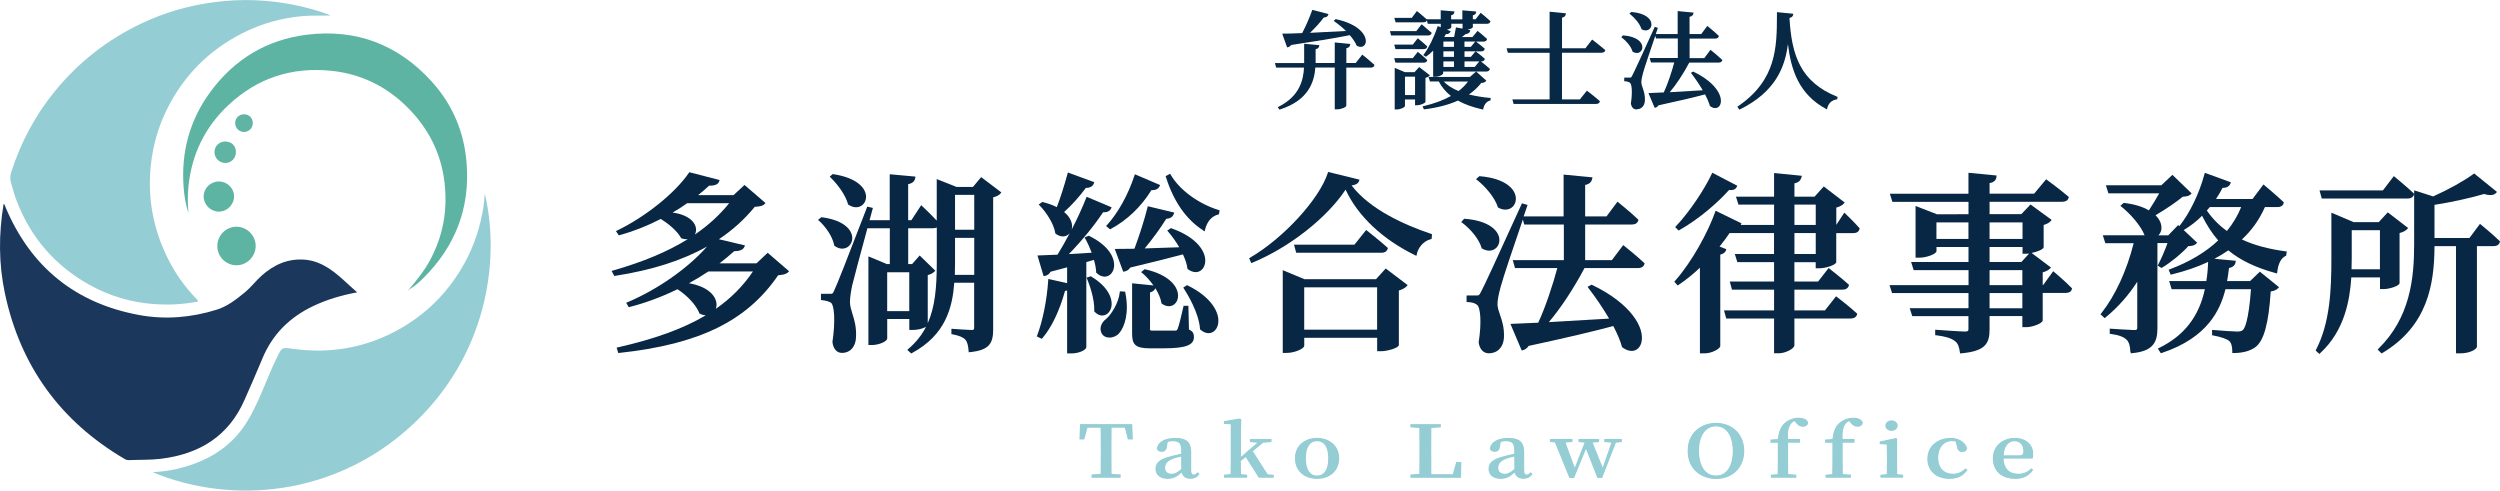 <?xml version="1.0" encoding="UTF-8"?>
<svg id="_レイヤー_2" data-name="レイヤー 2" xmlns="http://www.w3.org/2000/svg" viewBox="0 0 523.23 102.68">
  <defs>
    <style>
      .cls-1 {
        fill: #95cdd5;
      }

      .cls-1, .cls-2, .cls-3, .cls-4, .cls-5, .cls-6, .cls-7 {
        stroke-width: 0px;
      }

      .cls-2 {
        fill: #5fb4a3;
      }

      .cls-3 {
        fill: #5db4a3;
      }

      .cls-4 {
        fill: #5db4a2;
      }

      .cls-5 {
        fill: #1c375c;
      }

      .cls-6 {
        fill: #082745;
      }

      .cls-7 {
        fill: #082946;
      }
    </style>
  </defs>
  <g id="_レイヤー_1-2" data-name="レイヤー 1">
    <g>
      <g>
        <path class="cls-6" d="M129.07,72.75l.28-.06c7.66-1.74,13.64-3.89,18.36-6.7-.39-.02-.8-.12-1.21-.32l-.1-.05-.04-.1c-.65-1.65-2.44-3.6-4.57-4.99-3.27,1.6-6.63,2.85-9.99,3.71l-.2.05-.54-.92.28-.12c6.37-2.7,12.73-7.18,16.64-11.66-5.18,2.92-11.48,4.93-19.22,6.14l-.19.03-.57-1.06.32-.09c6.26-1.79,11.41-3.94,15.63-6.56-.09.01-.19.02-.29.02h0c-.32,0-.65-.06-1-.18l-.1-.04-.05-.09c-.8-1.48-2.74-3.03-4.21-3.94-2.83,1.46-5.72,2.6-8.6,3.39l-.19.05-.6-.9.28-.13c5.92-2.87,12.08-7.81,14.97-12.03l.11-.16,6.34,1.64-.09.27c-.2.61-.85.91-1.99.91h-.12c-.7.66-1.47,1.32-2.31,1.98h7.42l2.3-2.13,4.39,3.78-.18.2c-.38.43-1.04.52-2.07.6-2.13,2.61-4.59,4.83-7.5,6.78l5.46,1.29-.12.29c-.26.61-.94.91-2.14.92-1.04.93-2.05,1.76-3.06,2.54h7.73l2.34-2.21,4.48,3.87-.21.21c-.41.41-1.07.54-2.08.63-6.55,9.58-16.5,14.44-33.24,16.25l-.22.02-.35-1.13ZM144.21,59.28c4.12.72,5.86,2.82,5.75,4.66-.02.25-.07.49-.15.7,3.18-2.21,5.72-4.79,7.78-7.83h-9.33c-1.26.85-2.62,1.67-4.05,2.46ZM140.79,44.49c3.45.48,4.95,2.16,4.89,3.7-.01.33-.1.64-.25.9,2.83-1.93,5.2-4.11,7.18-6.56h-8.79c-.91.65-1.92,1.31-3.03,1.95Z"/>
        <path class="cls-6" d="M149.81,55.39h8.64l2.24-2.12,4.08,3.52c-.36.36-1,.48-2.04.56-6.52,9.6-16.48,14.44-33.12,16.24l-.2-.64c13.56-3.08,22.88-7.52,28.67-16.4h-9.92c-1.48,1-3.08,1.96-4.8,2.88,8.72,1.08,7,7.76,3.24,6-.76-1.92-2.8-3.92-4.8-5.2-3.08,1.52-6.48,2.84-10.08,3.76l-.28-.48c7.56-3.2,14.28-8.48,17.72-12.92-5.32,3.28-12,5.56-20.44,6.88l-.32-.6c11.08-3.16,19.36-7.68,24.76-14.6h-9.44c-1.16.84-2.44,1.64-3.8,2.4,7.4.56,6.2,6.16,2.84,4.96-.8-1.48-2.72-3.08-4.44-4.12-2.68,1.4-5.6,2.6-8.68,3.44l-.32-.48c6.36-3.08,12.36-8.16,15.08-12.12l5.88,1.52c-.16.48-.72.76-1.96.72-.88.84-1.88,1.68-3,2.52h8.32l2.2-2.04,4,3.44c-.32.36-.96.44-2,.52-2.24,2.76-4.88,5.12-8.04,7.16l5.76,1.36c-.2.48-.76.76-2,.76-1.12,1-2.36,2.04-3.76,3.08Z"/>
        <path class="cls-6" d="M189.89,73.22l.23-.2c1.62-1.39,2.82-2.92,3.7-4.63-.58.36-1.73.66-2.6.66h-.91v-2.28h-4.62v4.05c0,.64-1.73,1.39-3.19,1.39h-.75v-18.55l3.88,1.61h.6v-7.5h-4.69c-1.34,4.88-2.82,10.5-3.18,11.95-.21.98-.47,2.4-.47,3.58.02.77.25,1.5.51,2.36.4,1.29.86,2.74.76,4.86-.04,2.02-1.2,3.34-2.95,3.34-1.08,0-1.82-.85-1.99-2.28.66-4.35.38-7.73-.29-8.21-.48-.31-1.01-.43-1.88-.55l-.23-.03v-1.3h1.99c.42,0,.49,0,.79-.72q.72-1.4,6.83-17.31l.08-.22,1.18.28-.7,2.57h4.22v-9.62l5.38.49-.04.28c-.1.7-.57,1.12-1.48,1.31v7.54h.67l2.06-3.15.23.22s1.77,1.67,3.02,3.02v-8.7l4.16,1.65h3.42l1.72-2.06,4.22,3.2-.16.21c-.28.37-.86.67-1.55.82v27.65c0,2.83-.75,4.35-4.84,4.75l-.28.03-.02-.28c-.08-1.19-.3-1.94-.69-2.36-.47-.51-1.33-.87-2.69-1.12l-.22-.04v-1.12l.29.02s3.2.24,3.94.24c.43,0,.53-.1.53-.53v-9.37h-4.16c-.38,5.16-1.78,10.9-8.84,14.72l-.17.09-.85-.77ZM194.16,67.66c1.52-3.39,1.9-7.48,1.9-12.6v-7.45c-.19.1-.44.16-.77.16h-5.21v7.5h.81l1.59-1.8,3.28,3.19-.19.19c-.26.26-.77.58-1.4.72v10.09ZM190.3,65.12v-8.14h-4.62v8.14h4.62ZM203.9,57.52v-7.74h-4.02v5.25l-.04,2.49h4.06ZM203.9,48.08v-7.3h-4.02v7.3h4.02ZM176.28,52.04c-.52,0-1.07-.19-1.58-.55l-.09-.06-.02-.11c-.36-1.9-1.89-3.97-3.15-5.09l-.24-.21.7-.55h.11c4.87.65,6.47,2.84,6.36,4.53-.08,1.16-.98,2.04-2.09,2.04ZM179.18,43.38c-.52,0-1.07-.18-1.59-.53l-.09-.06-.03-.1c-.5-1.87-2.17-4.12-3.61-5.51l-.21-.2.63-.55.12.02c5.27.81,6.99,3.17,6.85,4.94-.09,1.16-.97,1.99-2.09,1.99Z"/>
        <path class="cls-6" d="M174.85,51.27c-.36-1.88-1.84-4-3.24-5.24l.36-.28c9.16,1.2,6.24,7.88,2.88,5.52ZM182.01,54.07l3.56,1.48h.92v-8.04h-4.84l-.16-.6c-1.36,4.92-3,11.12-3.4,12.76-.28,1.28-.48,2.6-.48,3.64.04,2,1.44,3.72,1.28,7.2-.04,1.88-1.08,3.08-2.68,3.08-.84,0-1.56-.64-1.72-2.04.64-4.16.44-7.8-.4-8.4-.56-.36-1.16-.48-2-.6v-.8h1.72c.52,0,.68-.04,1.04-.88q.72-1.4,6.84-17.32l.68.16-.72,2.64h4.84v-9.6l4.8.44c-.08.56-.44.96-1.48,1.12v8.04h1.08l1.96-3s2.24,2.12,3.48,3.52c-.12.44-.48.64-1.04.64h-5.48v8.04h1.2l1.48-1.68,2.88,2.8c-.28.28-.84.6-1.48.68v10.68c-.04.16-1.4.76-2.68.76h-.64v-2.28h-5.16v4.32c0,.36-1.44,1.12-2.92,1.12h-.48v-17.88ZM177.73,42.63c-.52-1.96-2.24-4.24-3.68-5.64l.32-.28c9.68,1.48,6.88,8.24,3.36,5.92ZM190.57,65.39v-8.68h-5.16v8.68h5.16ZM196.33,37.87l3.84,1.52h3.6l1.64-1.96,3.8,2.88c-.24.32-.84.64-1.6.76v27.88c0,2.56-.52,4.08-4.6,4.48-.08-1.12-.28-2-.76-2.52-.48-.52-1.32-.92-2.84-1.2v-.6s3.2.24,3.96.24c.6,0,.8-.24.8-.8v-9.64h-4.68c-.4,5.88-2.08,11.16-8.72,14.76l-.48-.44c5.32-4.56,6.04-10.68,6.04-18.16v-17.2ZM199.61,49.51v5.52l-.04,2.76h4.6v-8.28h-4.56ZM199.61,40.51v7.84h4.56v-7.84h-4.56Z"/>
        <path class="cls-6" d="M223.34,73.94v-13.14c-.14.05-.29.08-.44.09-1.14,4.13-2.81,7.63-4.72,9.87l-.14.16-1.05-.52.09-.23c1.16-3.05,2.02-7.34,2.3-11.48l.02-.31,3.94.88v-3.31l-3.46.92c-.26.48-.68.78-1.22.88l-.24.04-1.29-4.32,4.2-.17c.85-1.37,1.72-2.91,2.56-4.5-.35.43-.86.68-1.43.68-.49,0-1.01-.19-1.49-.54l-.09-.07-.02-.11c-.32-1.97-1.9-4.35-3.25-5.73l-.22-.23.76-.53.12.03c1.08.27,2.03.61,2.91,1.05.73-1.88,1.56-4.46,2.24-6.97l.08-.28,5.52,2.03-.08.25c-.2.6-.81.95-1.67.95h-.01c-1.37,1.86-3.01,3.67-4.55,5.04,1.57,1.29,1.85,2.72,1.58,3.69,1.16-2.26,2.23-4.58,3.03-6.62l.1-.26,5.23,2.21-.11.25c-.23.5-.75.79-1.43.79-.08,0-.16,0-.24-.01-1.8,2.73-4.49,6.02-7.17,8.76l4.78-.29c-.4-1.08-.87-2.11-1.34-2.94l-.15-.26.87-.36.11.05c4.45,2.19,5.55,5.04,5.13,6.8-.24,1.04-1,1.72-1.92,1.72h0c-.57,0-1.16-.27-1.68-.77l-.08-.07v-.11c-.04-.78-.19-1.62-.47-2.56l-1.59.47v17.8c0,.52-1.41,1.31-3.15,1.31h-.87ZM240.61,72.9c-3.16,0-3.67-.93-3.67-3.15v-10.46l4.47.45c-.71-1.02-1.56-1.94-2.33-2.58l-.26-.21.76-.61.13.03c5.04,1.14,7.06,3.75,6.83,5.83-.12,1.11-.91,1.89-1.9,1.89-.48,0-.98-.18-1.46-.52l-.09-.07-.02-.11c-.16-.98-.63-2.05-1.26-3.06-.17.42-.56.73-1.12.88v7.66c0,.29,0,.33.77.33h4.56c.23-.03.28-.05.44-.34.27-.59.79-2.79,1.21-4.65l.05-.21h1l.12,4.97c.87.4,1.04.91,1.04,1.58,0,1.69-1.76,2.35-6.27,2.35h-3ZM232.21,70.66c-.73,0-1.33-.32-1.63-.87-.55-1.01-.16-2.24.96-3.07,1.02-.88,2.57-3.28,2.81-5.49l.03-.26,1.1.07.04.2c.86,4.22-.16,7.22-1.3,8.51-.46.55-1.23.9-2,.9ZM252.93,69.73c-.57,0-1.15-.26-1.7-.74l-.08-.07v-.11c-.24-3.35-2.64-7.27-3.36-8.39l-.15-.23.8-.51.14.07c5.1,2.49,6.85,5.9,6.33,8.18-.25,1.09-1.02,1.8-1.97,1.8ZM230.7,66.04c-.56,0-1.12-.27-1.6-.78l-.08-.08v-.11c.1-2.61-1.12-5.78-1.5-6.69l-.11-.27.87-.29.11.06c3.78,2.27,4.61,4.95,4.16,6.55-.27.97-1,1.6-1.85,1.6ZM250.22,56.95c-.53,0-1.09-.22-1.62-.62l-.09-.07v-.11c-.11-.85-.4-1.78-.93-2.91-2.75.74-6.36,1.64-11.03,2.76-.26.44-.7.73-1.25.83l-.22.04-1.77-4.77,4.12-.04c1.07-2.85,2.13-6.22,2.73-8.64l.06-.26,5.54,1.33-.09.28c-.12.37-.49.97-1.58,1.02-1.18,1.91-2.87,4.24-4.51,6.2l7.23-.24c-.71-1.21-1.52-2.35-2.31-3.25l-.2-.23.76-.53.13.05c5.38,1.89,7.41,5.03,7.02,7.3-.19,1.12-.98,1.87-1.97,1.87ZM251.82,48.22c-3.56-2.28-6.18-6.03-7.79-11.14l-.07-.21.94-.51.13.23c1.83,3.15,5.76,6.04,10,7.36l.23.07-.15.84-.17.04c-1.35.35-2.32,1.47-2.73,3.16l-.09.37-.32-.2ZM231.5,47.3l.19-.21c2.3-2.51,4.44-6.37,5.74-10.34l.09-.28,5.28,2.26-.11.25c-.24.52-.78.82-1.49.82-.07,0-.14,0-.22,0-2.15,3.48-5.08,6.28-8.49,8.11l-.16.09-.84-.7Z"/>
        <path class="cls-6" d="M223.61,59.59v-4l-3.92,1.04c-.24.52-.64.76-1.08.84l-1.12-3.76,4-.16c2.32-3.72,4.68-8.48,6.08-12.04l4.72,2c-.2.44-.72.72-1.56.6-1.8,2.76-4.72,6.36-7.72,9.36l5.84-.36c-.44-1.24-.96-2.4-1.48-3.32l.48-.2c8.12,4,4.72,10.08,1.84,7.32-.04-.92-.24-1.88-.56-2.88l-2.04.6v18c0,.24-1.12,1.04-2.88,1.04h-.6v-13.32c-.2.16-.52.28-.92.28-1.04,3.84-2.64,7.52-4.72,9.96l-.64-.32c1.16-3.04,2.04-7.4,2.32-11.56l3.96.88ZM221.33,43.71c.8-2,1.68-4.76,2.36-7.28l5,1.84c-.16.48-.68.8-1.56.76-1.4,1.92-3.16,3.88-4.84,5.32,3.52,2.64,1.28,6.16-1.16,4.36-.32-2-1.88-4.4-3.32-5.88l.4-.28c1.28.32,2.28.72,3.12,1.16ZM229.29,65.07c.08-2.2-.76-4.96-1.52-6.8l.48-.16c7,4.2,3.56,9.6,1.04,6.96ZM235.25,61.31c.8,3.92-.04,6.92-1.24,8.28-.8.96-2.6,1.16-3.2.08-.52-.96-.04-2.04.88-2.72,1.16-1,2.68-3.48,2.92-5.68l.64.04ZM242.45,38.87c-.2.44-.72.76-1.6.64-2.24,3.68-5.28,6.44-8.48,8.16l-.48-.4c2.2-2.4,4.44-6.28,5.8-10.44l4.76,2.04ZM248.77,56.11c-.12-1.04-.52-2.12-1.04-3.2-2.8.76-6.48,1.68-11.36,2.84-.24.48-.68.72-1.12.8l-1.56-4.2,3.92-.04c1.04-2.76,2.16-6.24,2.8-8.84l5,1.2c-.16.48-.6.84-1.48.84-1.2,1.96-3.08,4.56-4.96,6.76l8.28-.28c-.76-1.36-1.68-2.68-2.56-3.68l.4-.28c10.04,3.52,7.08,10.72,3.68,8.08ZM241.61,60.03c-.08.48-.48.84-1.2.96v7.88c0,.48.12.6,1.04.6h4.56c.36-.04.48-.12.68-.48.28-.6.76-2.6,1.24-4.72h.52l.12,4.88c.88.36,1.04.76,1.04,1.4,0,1.32-1.24,2.08-6,2.08h-3c-2.92,0-3.4-.72-3.4-2.88v-10.16l4.4.44ZM243.33,63.35c-.36-2.24-2.28-4.92-4.08-6.4l.4-.32c9.52,2.16,6.92,9.04,3.68,6.72ZM254.97,44.19l-.08.44c-1.4.36-2.48,1.52-2.92,3.36-3.56-2.28-6.12-6.04-7.68-11l.52-.28c2.04,3.52,6.28,6.28,10.16,7.48ZM251.41,68.79c-.2-2.84-1.92-6.24-3.4-8.52l.44-.28c9.52,4.64,6.2,11.68,2.96,8.8Z"/>
        <path class="cls-6" d="M268.47,73.86v-17.31l4.56,1.89h14.95l2.04-2.25,4.59,3.48-.19.22c-.33.38-.94.71-1.65.91v11.43c-.09.64-2.55,1.27-3.59,1.27h-.95v-2.8h-15.26v1.65c0,.65-2.07,1.51-3.63,1.51h-.87ZM288.22,69v-8.86h-15.26v8.86h15.26ZM261.44,54.04l.21-.12c6.99-4.09,14.43-12.19,16.24-17.69l.08-.24,6.56,1.61-.09.28c-.21.62-.86.84-1.56.94,3.86,5.04,11.13,8.28,16.62,10.12l.2.07-.07,1-.19.05c-1.66.43-2.68,1.94-2.92,3.15l-.07.34-.31-.15c-6.82-3.33-11.96-8.18-14.52-13.71-3.86,5.88-11.79,12.11-19.49,15.28l-.25.1-.44-1.02ZM271.29,52.9l-.47-1.7h12.66l2.45-3.07.21.17s2.62,2.06,4.21,3.49l.12.11-.04.16c-.08.31-.37.84-1.34.84h-17.8Z"/>
        <path class="cls-6" d="M262.02,54.71l-.24-.56c6.84-4,14.48-12.12,16.36-17.84l6.04,1.48c-.16.48-.68.72-1.8.8,3.56,4.96,10.48,8.4,17.04,10.6l-.04.6c-1.68.44-2.84,1.96-3.12,3.36-6.32-3.08-11.96-7.96-14.6-14.04-3.72,5.96-11.76,12.36-19.64,15.6ZM268.73,56.95l4.24,1.76h15.12l1.96-2.16,4.16,3.16c-.28.32-.88.68-1.72.88v11.64c-.04.28-2.04,1-3.32,1h-.68v-2.8h-15.8v1.92c0,.36-1.72,1.24-3.36,1.24h-.6v-16.64ZM283.61,51.47l2.36-2.96s2.6,2.04,4.2,3.48c-.12.44-.52.64-1.08.64h-17.6l-.32-1.16h12.44ZM272.69,59.87v9.4h15.8v-9.4h-15.8Z"/>
        <path class="cls-6" d="M311.58,73.94c-1.12,0-1.9-.85-2.11-2.27.68-4.38.35-7.43-.36-7.89-.45-.35-1.03-.51-1.91-.56h-.26v-1.38h2.07c.5,0,.56,0,.92-.7q.84-1.48,8.51-18.38l.1-.21,1.17.35s-.73,2.14-.82,2.39h8.36v-8.75l6.04.58-.06.3c-.15.71-.6,1.11-1.47,1.29v6.58h4.47l2.29-3.07.22.17s2.59,2.07,4.06,3.5l.11.11-.04.15c-.08.31-.37.84-1.34.84h-9.77v7.46h5.59l2.37-3.15.22.17s2.63,2.1,4.14,3.53l.12.11-.04.16c-.09.31-.37.84-1.34.84h-11.2c-2.24,4.24-4.99,8.41-7.46,11.31,3.72-.2,8.15-.46,12.61-.74-1.24-2.11-2.76-4.37-4.32-6.39l-.19-.25.84-.46.12.06c8.09,3.87,11.02,8.92,10.33,11.97-.26,1.13-1.05,1.84-2.06,1.84-.62,0-1.29-.26-1.95-.75l-.07-.06-.02-.09c-.34-1.24-.92-2.62-1.8-4.31-4.21,1.13-9.86,2.46-17.72,4.16-.31.51-.83.82-1.24.91l-.21.04-2.36-5.56,5.82-.25c1.56-3.36,3.1-8.07,3.99-11.43h-8.85l-.47-1.66h10.69v-7.46h-8.29l-.29-1.04c-1.81,5.29-4.18,12.28-4.64,14.08-.46,1.68-.67,2.84-.67,3.65.03.76.27,1.46.55,2.27.42,1.21.88,2.59.81,4.65-.09,2.03-1.33,3.34-3.15,3.34ZM311.68,52.46c-.49,0-.99-.15-1.48-.44l-.09-.05-.03-.1c-.54-1.89-2.43-4.05-4.02-5.22l-.24-.18.61-.68h.13c5.11.38,7.32,2.56,7.25,4.56-.04,1.2-.95,2.11-2.12,2.11ZM315.06,43.87c-.47,0-.96-.13-1.45-.4l-.1-.05-.03-.1c-.64-2.03-2.68-4.34-4.31-5.63l-.25-.2.69-.61h.11c5.32.43,7.62,2.73,7.54,4.82-.05,1.26-.97,2.17-2.19,2.17Z"/>
        <path class="cls-6" d="M310.34,51.79c-.56-1.96-2.48-4.16-4.12-5.36l.32-.36c9.88.72,7.48,7.88,3.8,5.72ZM310.18,61.27q.84-1.48,8.52-18.4l.68.2c-1.76,5.16-5.04,14.72-5.6,16.88-.36,1.32-.68,2.72-.68,3.72.08,2,1.48,3.52,1.36,6.92-.08,1.84-1.16,3.08-2.88,3.08-.88,0-1.64-.64-1.84-2.04.64-4.08.44-7.48-.48-8.08-.52-.4-1.2-.56-2.04-.6v-.84h1.8c.56,0,.72,0,1.16-.84ZM313.74,43.23c-.64-2.04-2.68-4.4-4.4-5.76l.36-.32c10.16.8,7.88,8.16,4.04,6.08ZM322.09,67.79c1.56-3.32,3.2-8.24,4.16-11.96h-9l-.32-1.12h10.6v-8h-8.36l-.32-1.16h8.68v-8.72l5.44.52c-.12.56-.44.96-1.48,1.12v7.08h4.88l2.2-2.96s2.56,2.04,4.04,3.48c-.12.44-.52.64-1.08.64h-10.04v8h6l2.28-3.04s2.6,2.08,4.12,3.52c-.12.44-.52.64-1.08.64h-11.36c-2.16,4.12-5.12,8.72-7.92,11.88,3.88-.2,8.68-.48,13.68-.8-1.4-2.44-3.08-4.88-4.56-6.8l.44-.24c13.96,6.68,11.04,15.92,6.6,12.6-.4-1.44-1.08-2.96-1.92-4.56-4.28,1.16-10.08,2.52-18.04,4.24-.24.48-.72.8-1.12.88l-2.12-5,5.6-.24Z"/>
        <path class="cls-6" d="M371.3,73.94v-7.28h-10.01l-.47-1.7h10.48v-4.34h-8.81l-.47-1.7h9.28v-4.06h-7.69l-.53-1.7h8.21v-4.38h-9.3c-.66.99-1.44,2-2.1,2.82l1.42.56-.08.24c-.14.43-.51.7-1.19.89v19.15c-.07.56-1.74,1.51-3.27,1.51h-.99v-17.92c-1.44,1.36-2.94,2.57-4.46,3.59l-.19.13-.72-.79.16-.18c3.6-4.04,6.94-10.3,8.39-14.39l.1-.29,5.43,2.65s-.15.3-.17.33h6.98v-4.26h-7.45l-.53-1.66h7.98v-4.95l5.82.58-.09.31c-.17.61-.5,1.07-1.47,1.27v2.79h4.21l1.93-2.14,4.38,3.37-.19.22c-.23.27-.78.64-1.57.84v3.61l1.68-2.56.23.22s1.86,1.78,2.9,2.98l.09.11-.04.14c-.1.38-.41.84-1.3.84h-3.57v6.09c-.08.6-2.33,1.27-3.43,1.27h-.87v-1.28h-4.46v4.06h4.96l2.2-2.83.21.16s2.47,1.9,3.94,3.25l.12.11-.04.16c-.15.53-.62.84-1.3.84h-10.09v4.34h6.4l2.32-2.95.21.16s2.59,1.98,4.1,3.38l.12.11-.04.16c-.1.38-.43.84-1.38.84h-11.73v5.61c0,.7-1.89,1.67-3.27,1.67h-.99ZM380.02,53.16v-4.38h-4.46v4.38h4.46ZM380.02,47.08v-4.26h-4.46v4.26h4.46ZM350.6,47.52l.18-.19c3.02-3.19,6.1-8.01,7.47-10.93l.12-.25,5.24,2.73-.12.24c-.23.46-.6.66-1.23.66-.11,0-.24,0-.38-.02-2.11,2.37-6.04,5.94-10.38,8.39l-.18.1-.73-.73Z"/>
        <path class="cls-6" d="M364.13,46.87c-.12.24-.28.4-.56.48h8v-4.8h-7.52l-.36-1.12h7.88v-4.92l5.2.52c-.16.56-.44.96-1.48,1.12v3.28h4.6l1.84-2.04,3.96,3.04c-.24.28-.84.64-1.64.8v4.12h.4l1.6-2.44s1.84,1.76,2.88,2.96c-.12.44-.48.64-1.04.64h-3.84v6.36c-.04.28-1.92,1-3.16,1h-.6v-1.28h-5v4.6h5.36l2.12-2.72s2.44,1.88,3.92,3.24c-.12.44-.52.64-1.04.64h-10.36v4.88h6.8l2.24-2.84s2.56,1.96,4.08,3.36c-.12.44-.52.64-1.12.64h-12v5.88c0,.44-1.6,1.4-3,1.4h-.72v-7.28h-10.08l-.32-1.16h10.4v-4.88h-8.88l-.32-1.16h9.2v-4.6h-7.76l-.36-1.16h8.12v-4.92h-9.72c-.68,1.04-1.52,2.12-2.4,3.2l1.52.6c-.12.36-.48.6-1.2.76v19.36c-.04.32-1.52,1.24-3,1.24h-.72v-18.28c-1.52,1.48-3.16,2.84-4.88,4l-.4-.44c3.6-4.04,6.96-10.28,8.44-14.48l4.92,2.4ZM363.25,38.99c-.2.4-.52.6-1.48.48-2.32,2.64-6.36,6.16-10.4,8.44l-.4-.4c2.96-3.12,6.08-7.92,7.52-11l4.76,2.48ZM380.29,42.55h-5v4.8h5v-4.8ZM375.29,48.51v4.92h5v-4.92h-5Z"/>
        <path class="cls-6" d="M410.19,73.74c-.15-1.1-.37-1.84-1.02-2.34-.79-.62-1.96-.98-3.91-1.23l-.24-.03v-1.13l.29.02s5,.36,5.94.36c.67,0,.73-.17.73-.57v-2.65h-11.76l-.53-1.66h12.3v-3.18h-16l-.53-1.66h16.54v-3.14h-11.49l-.53-1.7h12.01v-3.14h-6.7v.85c0,.64-2.15,1.39-3.55,1.39h-.83v-10.82l4.49,1.74,6.59-.02v-2.58h-15.93l-.53-1.7h16.45v-4.39l5.88.57-.02.26c-.05.72-.53,1.17-1.44,1.33v2.22h9.32l2.52-3.02.2.15s2.71,1.98,4.42,3.45l.13.11-.04.16c-.1.38-.43.84-1.38.84h-15.17v2.58h6.65l1.92-2.01,4.43,3.23-.19.22c-.31.36-.86.66-1.49.83v4.67c-.06.46-1.4.97-2.52,1.19l4.06,3.06-.22.22c-.33.33-.89.62-1.52.78v2.64h.11l2.09-2.88.22.19s2.31,1.94,3.62,3.3l.1.1-.03.14c-.1.52-.58.82-1.3.82h-4.81v5.77c-.08.62-2.17,1.39-3.35,1.39h-.91v-2.32h-6.86v2.81c0,2.96-.92,4.55-5.92,4.99l-.25.02-.04-.25ZM423.26,64.52v-3.18h-6.86v3.18h6.86ZM423.26,59.68v-3.14h-6.86v3.14h6.86ZM423.05,54.84l1.63-1.77c-.17.02-.33.03-.47.03h-.91v-1.4h-6.9v3.14h6.65ZM423.3,50v-3.46h-6.9v3.46h6.9ZM411.98,50v-3.46h-6.7v3.46h6.7Z"/>
        <path class="cls-6" d="M401.17,43.51l4.12,1.6h6.96v-3.12h-16l-.36-1.16h16.36v-4.36l5.32.52c-.04.6-.44,1-1.44,1.12v2.72h9.72l2.44-2.92s2.68,1.96,4.4,3.44c-.12.44-.52.64-1.12.64h-15.44v3.12h7.04l1.84-1.92,4,2.92c-.28.32-.84.64-1.56.8v4.88c-.04.28-1.96,1.04-3.24,1.04h-.64v-1.4h-7.44v3.68h7.04l1.8-1.96,3.88,2.92c-.28.28-.84.6-1.6.76v3.12h.52l2-2.76s2.28,1.92,3.6,3.28c-.08.4-.48.6-1.04.6h-5.08v6.04c-.04.32-1.84,1.12-3.08,1.12h-.64v-2.32h-7.4v3.08c0,2.68-.68,4.28-5.68,4.72-.16-1.16-.4-1.96-1.12-2.52-.72-.56-1.8-1-4.04-1.28v-.6s5,.36,5.96.36c.76,0,1-.24,1-.84v-2.92h-11.84l-.36-1.12h12.2v-3.72h-16.08l-.36-1.12h16.44v-3.68h-11.56l-.36-1.16h11.92v-3.68h-7.24v1.12c0,.32-1.76,1.12-3.28,1.12h-.56v-10.16ZM405.01,46.27v4h7.24v-4h-7.24ZM416.13,50.27h7.44v-4h-7.44v4ZM423.53,59.95v-3.68h-7.4v3.68h7.4ZM416.13,64.79h7.4v-3.72h-7.4v3.72Z"/>
        <path class="cls-6" d="M445.87,73.67c-.04-1.24-.29-2.07-.76-2.54-.63-.63-1.62-1-3.33-1.24l-.23-.03v-1.08l.29.02s4.08.28,4.86.28c.58,0,.61-.17.61-.49v-9.62c-1.83,2.85-4.06,5.36-6.64,7.47l-.18.15-.88-.81.16-.2c2.92-3.68,5.33-8.88,6.79-14.68h-5.93l-.53-1.66h8.74c-.8-2.08-3.05-4.54-4.82-5.96l-.25-.2.69-.61h.12c2.11.26,3.85.78,5.16,1.56.67-1.02,1.51-2.37,2.16-3.56h-10.63l-.53-1.7h11.62l2.31-2.18,4.02,3.89-.19.19c-.38.38-.84.43-1.68.51-1.36,1.13-3.65,2.68-5.69,3.87,1.25,1.22,1.41,2.52,1.13,3.36-.11.33-.29.62-.52.84h2.06l2.06-2.14.26.22c2.2-2.77,4.16-6.81,5.25-10.88l.08-.28,5.45,1.99-.09.25c-.21.57-.79.91-1.57.91-.03,0-.05,0-.08,0-.38.74-.83,1.51-1.37,2.33h7.64l2.29-3.04.22.18s2.46,2.06,3.93,3.45l.11.1-.03.14c-.06.32-.31.86-1.34.86h-2.58c-1.17,2.64-2.75,4.86-4.82,6.78,2.51,1.18,5.5,1.99,9.12,2.48l.28.04-.15.89-.13.06c-.92.42-1.53,1.61-1.72,3.34l-.04.31-.3-.08c-4.18-1.14-7.42-2.7-9.9-4.76-.94.65-1.9,1.23-2.91,1.76l4.47.42-.04.28c-.1.66-.57,1.08-1.38,1.23-.1.9-.24,1.82-.4,2.74h4.81l2.05-1.97,4.02,3.26-.21.21c-.35.35-.81.56-1.54.68-.43,6.67-1.41,10.26-3.17,11.62-1.12.83-2.67,1.26-4.6,1.26h-.27v-.27c0-1.11-.21-1.85-.63-2.24-.5-.43-1.77-.88-3.38-1.17l-.22-.04v-1.12l.29.02c1.84.15,4.2.32,4.94.32.62,0,.89-.07,1.19-.3.35-.28,1.21-1.68,1.72-8.56h-5.34c-1.06,4.23-3.64,10.12-13.32,13.34l-.2.07-.64-.99.27-.13c5.21-2.53,8.35-6.55,9.58-12.29h-6.95l-.53-1.7h7.78c.21-1.21.33-2.52.38-4.01-2.2,1.04-4.76,1.92-7.61,2.62l-.22.05-.44-1.03.26-.1c4.13-1.56,7.53-3.59,10.12-6.04-1.24-1.41-2.32-3.07-3.38-5.16-1.13,1.15-2.42,2.15-3.84,2.99l2.82,2.66-.2.2c-.37.37-.86.47-1.66.51-1.33,1.5-3.61,3.38-5.47,4.49l-.14.08-.79-.5.11-.22c.57-1.11,1.39-2.93,1.94-4.49h-2.11v17.81c0,2.93-.89,4.83-5.32,5.23l-.28.03v-.29ZM461.87,44.05c1.17,1.7,2.55,3.11,4.21,4.29,1.27-1.56,2.27-3.24,2.98-5h-6.56l-.62.71Z"/>
        <path class="cls-6" d="M450.05,49.51c-.32-.04-.64-.16-.96-.32-.8-2.12-3.08-4.64-4.92-6.12l.36-.32c2.36.28,4.08.88,5.28,1.64.84-1.28,1.84-2.88,2.52-4.2h-10.88l-.36-1.16h11.36l2.2-2.08,3.64,3.52c-.32.32-.76.36-1.6.44-1.48,1.24-4,2.92-6.04,4.08,2.28,1.96,1.56,4.4-.2,4.52h3.44l1.96-2.04.28.24c2.16-2.64,4.28-6.76,5.48-11.2l4.92,1.8c-.16.44-.68.8-1.56.72-.52,1.04-1.12,2-1.72,2.88h8.28l2.2-2.92s2.44,2.04,3.92,3.44c-.08.44-.48.64-1.08.64h-2.76c-1.2,2.76-2.88,5.12-5.12,7.12,2.6,1.28,5.72,2.16,9.56,2.68l-.08.48c-1.04.48-1.68,1.76-1.88,3.56-4.4-1.2-7.56-2.8-9.96-4.84-1.2.84-2.48,1.6-3.88,2.28l5.12.48c-.08.52-.44.92-1.36,1.04-.12,1.08-.28,2.16-.48,3.24h5.24l1.96-1.88,3.6,2.92c-.32.32-.76.52-1.6.64-.4,6.48-1.32,10.28-3.08,11.64-1.08.8-2.56,1.2-4.44,1.2,0-1-.16-1.92-.72-2.44-.6-.52-2-.96-3.52-1.24v-.6c1.52.12,4.16.32,4.96.32.68,0,1-.08,1.36-.36.84-.68,1.48-3.96,1.84-9.04h-5.84c-1.28,5.28-4.32,10.4-13.2,13.36l-.36-.56c6.28-3.04,8.8-7.8,9.8-12.8h-7.08l-.36-1.16h7.64c.28-1.56.4-3.16.44-4.72-2.36,1.16-5.04,2.08-7.96,2.8l-.24-.56c4.24-1.6,7.76-3.72,10.4-6.28-1.48-1.64-2.64-3.52-3.68-5.64-1.32,1.4-2.8,2.52-4.36,3.4l2.88,2.72c-.32.32-.76.4-1.6.44-1.28,1.48-3.6,3.4-5.48,4.52l-.44-.28c.68-1.32,1.56-3.32,2.08-4.88h-2.76v18.08c0,2.64-.64,4.56-5.08,4.96-.04-1.2-.28-2.16-.84-2.72-.6-.6-1.52-1.04-3.48-1.32v-.56s4.08.28,4.88.28c.68,0,.88-.24.88-.76v-10.56c-1.88,3.12-4.24,5.88-7.08,8.2l-.52-.48c3.24-4.08,5.6-9.72,6.92-15.12h-6.08l-.36-1.12h9.6ZM462.37,43.07l-.84.96c1.24,1.84,2.76,3.4,4.6,4.68,1.44-1.72,2.56-3.6,3.32-5.64h-7.08Z"/>
        <path class="cls-6" d="M484.64,73.37l.09-.18c2.96-5.73,3.21-12.64,3.21-19.23v-9.45l4.64,1.98h5.27l1.89-2.05,4.26,3.28-.18.21c-.24.28-.79.65-1.61.84v10.5c-.08.6-2.19,1.23-3.27,1.23h-.83v-2.44h-6c-.3,4.59-1.34,11.1-6.51,15.85l-.18.17-.77-.71ZM498.1,56.36v-8.18h-5.9v5.77l-.04,2.41h5.94ZM497.63,73.14l.19-.19c6.55-6.43,7.44-14.57,7.44-21.68v-10.68l-.03.12c-.09.31-.37.84-1.34.84h-17.96l-.47-1.7h13.26l2.29-2.99.22.18s2.46,2.02,3.93,3.41l.11.1v-.72l3.97,1.28c3.17-1.42,6.54-3.29,8.41-4.69l.17-.12,4.78,3.87-.19.21c-.27.3-.68.45-1.21.45-.38,0-.82-.08-1.31-.23-2.88.85-6.82,1.72-10.37,2.27v6.94h7.31l2.21-2.96.22.18s2.43,1.98,3.86,3.38l.11.11-.04.15c-.1.38-.41.84-1.3.84h-3.49v21.05c0,.49-1.41,1.39-3.43,1.39h-.95v-22.44h-4.5c-.03,7.94-1.4,16.68-10.89,22.36l-.18.11-.82-.82Z"/>
        <path class="cls-6" d="M488.22,44.91l4.32,1.84h5.44l1.8-1.96,3.84,2.96c-.24.28-.84.64-1.68.8v10.72c-.04.28-1.8.96-3,.96h-.56v-2.44h-6.52c-.32,5.24-1.56,11.44-6.44,15.92l-.44-.4c3.04-5.88,3.24-13.12,3.24-19.36v-9.04ZM498.85,40.11l2.2-2.88s2.44,2,3.92,3.4c-.12.44-.52.64-1.08.64h-17.76l-.32-1.16h13.04ZM491.94,47.91v6.04l-.04,2.68h6.48v-8.72h-6.44ZM522.21,40.19c-.4.44-1.2.48-2.32.12-2.68.8-6.72,1.72-10.64,2.32v7.44h7.72l2.12-2.84s2.4,1.96,3.84,3.36c-.12.44-.48.64-1.04.64h-3.76v21.32c0,.24-1.2,1.12-3.16,1.12h-.68v-22.44h-5.04v.08c0,7.32-1,16.48-10.76,22.32l-.48-.48c6.48-6.36,7.52-14.24,7.52-21.88v-11.08l3.72,1.2c3.24-1.44,6.68-3.36,8.56-4.76l4.4,3.56Z"/>
      </g>
      <g>
        <path class="cls-5" d="M74.75,61.19c-3.3.6-6.26,1.49-9.08,2.81-5,2.35-8.67,5.95-10.78,11.1-1.18,2.87-2.45,5.7-3.69,8.54-3.33,7.66-9.45,11.38-17.51,12.38-2.22.27-4.46.18-6.69.28-.35.02-.65-.08-.95-.26-13.37-7.86-21.75-19.36-25-34.53-1.34-6.24-1.35-12.53-.29-18.85.32.21.32.54.44.81,5.3,12.47,14.6,20,27.92,22.46,5.48,1.01,10.92.54,16.22-1.11,2.28-.71,4.16-2.19,5.99-3.7,1.23-1.02,2.19-2.32,3.37-3.38,2.59-2.33,5.54-3.68,9.11-3.39.95.08,1.88.3,2.76.65,3.25,1.28,5.49,3.88,8.19,6.2Z"/>
        <path class="cls-1" d="M69.15,3.24c-2.09.08-3.96-.04-5.84.13-4.45.4-8.67,1.59-12.64,3.61-6.98,3.56-12.23,8.86-15.72,15.87-1.83,3.68-2.94,7.58-3.38,11.69-.74,6.91.5,13.43,3.59,19.62,1.53,3.07,3.51,5.86,5.9,8.34.14.14.39.27.34.48-.06.29-.39.2-.59.24-2.76.49-5.53.63-8.35.44-4.9-.33-9.5-1.67-13.76-4.06-7.13-3.98-12.2-9.79-15.16-17.42-.5-1.29-.87-2.63-1.25-3.96-.22-.77-.17-1.5.08-2.26,1.98-6.13,4.94-11.71,9-16.73,5-6.18,11.1-10.94,18.27-14.34,4.76-2.26,9.77-3.71,15-4.41,2.91-.39,5.83-.55,8.76-.43,5.26.21,10.38,1.2,15.34,2.97.09.03.17.09.43.23Z"/>
        <path class="cls-1" d="M101.46,40.49c3.32,13.9.55,34.32-15.82,49.04-15.72,14.14-36.93,16.25-53.71,9.3,1.79-.12,3.41-.3,5.01-.67,4.59-1.06,8.74-2.97,12.07-6.4,2.29-2.36,3.79-5.22,5.13-8.18,1.34-2.97,2.45-6.04,3.91-8.96.97-1.94.97-1.92,3.12-1.63,7.65,1.07,14.94-.09,21.77-3.75,6.18-3.32,10.94-8.08,14.33-14.24,2.01-3.66,3.26-7.57,3.91-11.68.14-.87.18-1.75.29-2.83Z"/>
        <path class="cls-4" d="M85.84,60.27c1.57-1.87,3.09-3.77,4.24-5.95,1.94-3.67,3.03-7.56,3.15-11.72.23-8.2-2.64-15.14-8.59-20.75-4.28-4.03-9.39-6.41-15.26-7.03-8.26-.86-15.51,1.49-21.58,7.18-4.92,4.61-7.68,10.32-8.36,17.04-.19,1.85-.16,3.69,0,5.54-.56-1.7-.86-3.46-1-5.24-.58-7.38,1.2-14.14,5.59-20.11,5.01-6.81,11.75-10.91,20.16-11.96,10.39-1.29,19.16,2.08,26.17,9.8,4.4,4.85,6.82,10.65,7.31,17.2.7,9.36-2.4,17.31-9.04,23.9-.82.81-1.67,1.6-2.66,2.21-.04-.04-.08-.08-.12-.12Z"/>
        <path class="cls-3" d="M45.49,51.49c0-2.23,1.79-4.04,4-4.04,2.19,0,4.03,1.84,4.02,4.03,0,2.21-1.83,4.05-4.02,4.04-2.22,0-4.01-1.81-4.01-4.03Z"/>
        <path class="cls-3" d="M45.79,44.29c-1.71,0-3.16-1.45-3.17-3.15,0-1.75,1.43-3.17,3.2-3.16,1.73,0,3.18,1.43,3.17,3.12-.01,1.75-1.47,3.2-3.2,3.19Z"/>
        <path class="cls-2" d="M47.15,29.62c1.32,0,2.22.89,2.23,2.21,0,1.27-.96,2.27-2.19,2.28-1.28.01-2.3-1-2.3-2.29,0-1.24,1-2.21,2.27-2.21Z"/>
        <path class="cls-2" d="M52.9,25.77c0,1.05-.82,1.85-1.85,1.85-1.01,0-1.83-.85-1.83-1.88,0-1.04.81-1.82,1.87-1.82,1.05,0,1.82.79,1.82,1.86Z"/>
        <path class="cls-4" d="M85.96,60.39c-.09.06-.19.12-.28.18-.02-.02-.05-.04-.07-.07.08-.08.16-.16.24-.23.04.04.08.08.12.12Z"/>
        <path class="cls-4" d="M85.46,60.66c.05-.05.1-.11.14-.16.02.02.05.04.07.07-.07.04-.14.07-.21.11,0,0,0,0,0,0Z"/>
        <path class="cls-4" d="M85.47,60.67s-.04.08-.06.12c-.13-.1,0-.1.05-.13,0,0,0,0,0,0Z"/>
      </g>
      <g>
        <path class="cls-1" d="M228.45,99.98v-.67l1.9-.13c.03-1.45.03-2.94.03-4.42v-.76c0-1.51,0-3.01-.03-4.49h-2.76l-.66,2.46h-1.01l.11-3.2h10.93l.13,3.2h-1.03l-.64-2.46h-2.78c-.02,1.48-.02,2.98-.02,4.49v.75c0,1.48,0,2.96.02,4.43l1.9.13v.67h-6.1Z"/>
        <path class="cls-1" d="M226.13,88.87h10.73l.12,3h-.85l-.64-2.46h-2.95c-.02,1.51-.02,3.04-.02,4.58v.75c0,1.51,0,3.03.02,4.53l1.9.13v.48h-5.9v-.48l1.9-.13c.03-1.48.03-3,.03-4.51v-.76c0-1.54,0-3.07-.03-4.58h-2.93l-.66,2.46h-.83l.1-3Z"/>
        <path class="cls-1" d="M244.36,100.22c-1.54,0-2.53-.82-2.53-2.09,0-1.34.95-2.1,3.39-2.7.49-.13,1.07-.26,1.64-.39l.36-.08v-.64c0-1.49-.43-1.97-1.78-1.97-.34,0-.68.04-1.03.13l-.18,1.02c-.11.93-.74,1.07-1.1,1.07-.54,0-.92-.26-1.03-.71.28-1.42,1.71-2.21,3.95-2.21s3.26.9,3.26,2.9v3.84c0,.86.27.93.56.93.22,0,.38-.06.7-.42l.06-.07.42.34-.05.07c-.41.66-1.01.96-1.9.96-.94,0-1.55-.45-1.8-1.29-.94.87-1.67,1.3-2.93,1.3ZM247.21,95.55c-.63.14-1.13.28-1.49.4-1.27.43-1.87,1.04-1.87,1.93,0,.81.5,1.28,1.38,1.28.52,0,1.03-.17,2.01-.99l-.03-2.62Z"/>
        <path class="cls-1" d="M247.35,98.73c-.97.91-1.69,1.39-2.99,1.39-1.42,0-2.43-.73-2.43-1.99s.83-1.99,3.31-2.61c.62-.17,1.36-.33,2.07-.49v-.72c0-1.62-.53-2.07-1.88-2.07-.36,0-.73.04-1.12.15l-.19,1.08c-.09.72-.5.99-1,.99s-.83-.21-.93-.63c.26-1.29,1.62-2.08,3.85-2.08s3.16.82,3.16,2.8v3.84c0,.79.22,1.03.66,1.03.28,0,.47-.1.78-.45l.28.22c-.4.63-.97.91-1.81.91-1,0-1.55-.51-1.74-1.38ZM247.31,95.43c-.6.13-1.19.28-1.62.43-1.33.45-1.93,1.11-1.93,2.02s.6,1.38,1.48,1.38c.57,0,1.12-.21,2.07-1.02v-2.82Z"/>
        <path class="cls-1" d="M263.46,99.98l-2.75-4.31-1.04.84c.04.76.05,1.92.07,2.74l1.28.1v.63h-4.84v-.62l1.37-.12.03-2.83v-7.61l-1.43-.08v-.58l3.26-.54.38.17-.07,2.42v5.42l1.61-1.39,1.81-1.54-1.55-.17v-.62h4.53v.63l-1.77.14-2.14,1.78,3.11,4.86,1.26.07v.62h-3.12Z"/>
        <path class="cls-1" d="M261.69,91.98h4.33v.43l-1.67.13-2.26,1.86,3.16,4.93,1.24.1v.43h-3.02l-2.73-4.36-1.12.91c0,.87.02,2.08.03,2.91l1.28.1v.43h-4.64v-.43l1.36-.12.04-2.92v-7.7l-1.43-.08v-.4l3.18-.52.26.13-.07,2.35v5.63l1.78-1.53,1.98-1.69-1.69-.18v-.43Z"/>
        <path class="cls-1" d="M275.64,100.22c-2.76,0-4.62-1.73-4.62-4.31,0-2.93,2.4-4.27,4.62-4.27s4.64,1.33,4.64,4.27c0,2.58-1.86,4.31-4.64,4.31ZM275.64,92.34c-1.5,0-2.33,1.28-2.33,3.6s.83,3.59,2.33,3.59,2.35-1.27,2.35-3.59-.83-3.6-2.35-3.6Z"/>
        <path class="cls-1" d="M271.12,95.91c0-2.67,2.12-4.17,4.52-4.17s4.54,1.48,4.54,4.17-2,4.21-4.54,4.21-4.52-1.53-4.52-4.21ZM278.1,95.94c0-2.44-.91-3.7-2.45-3.7s-2.43,1.26-2.43,3.7.92,3.69,2.43,3.69,2.45-1.24,2.45-3.69Z"/>
        <path class="cls-1" d="M295.17,99.98l.03-.67,1.86-.13.02-4.19v-.99c0-1.48,0-2.98-.02-4.43l-1.88-.13v-.66h6.37v.66l-1.98.13c-.02,1.45-.02,2.95-.02,4.48v.9c0,1.33,0,2.81.02,4.31h4.48l.72-2.55h1.07l-.06,3.29h-10.6Z"/>
        <path class="cls-1" d="M295.28,88.87h6.17v.46l-1.97.13c-.02,1.48-.02,3.01-.02,4.57v.9c0,1.36,0,2.88.02,4.41h4.65l.72-2.55h.89l-.06,3.09h-10.4l.02-.48,1.86-.13.02-4.29v-.99c0-1.51,0-3.04-.02-4.53l-1.88-.13v-.46Z"/>
        <path class="cls-1" d="M314.07,100.22c-1.54,0-2.53-.82-2.53-2.09,0-1.34.95-2.1,3.39-2.7.49-.13,1.07-.26,1.64-.39l.36-.08v-.64c0-1.49-.43-1.97-1.78-1.97-.34,0-.68.04-1.04.13l-.18,1.02c-.11.93-.74,1.07-1.1,1.07-.54,0-.92-.26-1.03-.71.28-1.42,1.71-2.21,3.94-2.21s3.26.9,3.26,2.9v3.84c0,.86.27.93.56.93.22,0,.38-.06.7-.42l.06-.07.42.34-.05.07c-.41.66-1.02.96-1.9.96-.94,0-1.55-.45-1.8-1.29-.94.87-1.67,1.3-2.93,1.3ZM316.93,95.55c-.63.14-1.13.28-1.49.4-1.27.43-1.87,1.04-1.87,1.93,0,1.11.87,1.28,1.38,1.28s1.03-.17,2.01-.99l-.03-2.62Z"/>
        <path class="cls-1" d="M317.06,98.73c-.97.91-1.69,1.39-2.99,1.39-1.42,0-2.43-.73-2.43-1.99s.83-1.99,3.31-2.61c.62-.17,1.36-.33,2.07-.49v-.72c0-1.62-.54-2.07-1.88-2.07-.36,0-.72.04-1.12.15l-.19,1.08c-.09.72-.5.99-1,.99s-.83-.21-.93-.63c.26-1.29,1.62-2.08,3.85-2.08s3.16.82,3.16,2.8v3.84c0,.79.22,1.03.66,1.03.28,0,.47-.1.78-.45l.28.22c-.4.63-.97.91-1.81.91-1,0-1.55-.51-1.74-1.38ZM317.02,95.43c-.6.13-1.19.28-1.62.43-1.33.45-1.93,1.11-1.93,2.02s.6,1.38,1.48,1.38c.57,0,1.12-.21,2.07-1.02v-2.82Z"/>
        <polygon class="cls-1" points="334.32 100.04 331.94 93.97 329.44 100.04 328.46 100.04 325.43 92.6 324.39 92.51 324.39 91.88 329.11 91.88 329.11 92.51 327.66 92.63 329.58 97.89 331.64 92.63 330.37 92.51 330.37 91.88 334.68 91.88 334.68 92.51 333.33 92.64 335.44 97.87 337.24 92.64 335.76 92.51 335.76 91.88 339.44 91.88 339.44 92.51 338.19 92.66 335.31 100.04 334.32 100.04"/>
        <path class="cls-1" d="M335.86,91.98h3.49v.43l-1.23.15-2.88,7.37h-.85l-2.45-6.23-2.57,6.23h-.84l-3.02-7.43-1.02-.09v-.43h4.52v.43l-1.48.12,2.05,5.63,2.21-5.63-1.31-.12v-.43h4.11v.43l-1.4.13,2.26,5.6,1.93-5.6-1.52-.13v-.43Z"/>
        <path class="cls-1" d="M359.14,100.25c-2.86,0-5.93-1.84-5.93-5.88s3.08-5.87,5.93-5.87c3.48,0,5.92,2.41,5.92,5.87s-2.43,5.88-5.92,5.88ZM359.14,89.24c-2.62,0-3.56,2.65-3.56,5.13s.93,5.15,3.56,5.15,3.52-2.66,3.52-5.15-.93-5.13-3.52-5.13Z"/>
        <path class="cls-1" d="M353.3,94.37c0-3.67,2.71-5.77,5.83-5.77s5.82,2.07,5.82,5.77-2.67,5.78-5.82,5.78-5.83-2.05-5.83-5.78ZM362.76,94.37c0-2.91-1.19-5.23-3.62-5.23s-3.66,2.32-3.66,5.23,1.23,5.25,3.66,5.25,3.62-2.31,3.62-5.25Z"/>
        <path class="cls-1" d="M370.63,99.98v-.62l1.42-.12.03-2.83v-3.75h-1.54v-.66l1.56-.12c.16-1.68.65-2.76,1.6-3.51.78-.62,1.69-.94,2.7-.94,1.1,0,1.84.36,2.03.99-.02.55-.47.89-1.11.89-.57,0-1.02-.26-1.49-.88l-.26-.3c-.3.14-.55.34-.72.57-.52.71-.7,1.58-.64,3.18h2.51v.77h-2.49v3.75l.03,2.82,1.69.13v.63h-5.32Z"/>
        <path class="cls-1" d="M370.73,99.88v-.43l1.42-.12.03-2.92v-3.85h-1.54v-.46l1.55-.12c.16-1.83.69-2.83,1.57-3.52.81-.64,1.71-.91,2.64-.91s1.74.27,1.93.91c-.02.43-.4.76-1.02.76-.54,0-.95-.24-1.42-.84l-.31-.36c-.34.15-.64.37-.83.63-.55.75-.72,1.68-.66,3.34h2.5v.57h-2.49v3.85l.03,2.91,1.69.13v.43h-5.12Z"/>
        <path class="cls-1" d="M382.06,99.98v-.62l1.42-.12.03-2.83v-3.75h-1.54v-.66l1.56-.12c.16-1.68.65-2.76,1.6-3.51.78-.62,1.69-.94,2.7-.94,1.1,0,1.84.36,2.03.99-.02.55-.47.89-1.11.89-.57,0-1.02-.26-1.49-.88l-.26-.3c-.3.14-.55.34-.72.57-.52.71-.7,1.58-.64,3.18h2.51v.77h-2.49v3.75l.03,2.82,1.69.13v.63h-5.32Z"/>
        <path class="cls-1" d="M382.16,99.88v-.43l1.42-.12.03-2.92v-3.85h-1.54v-.46l1.55-.12c.16-1.83.69-2.83,1.57-3.52.81-.64,1.71-.91,2.64-.91s1.74.27,1.93.91c-.02.43-.4.76-1.02.76-.54,0-.95-.24-1.42-.84l-.31-.36c-.34.15-.64.37-.83.63-.55.75-.72,1.68-.66,3.34h2.5v.57h-2.49v3.85l.03,2.91,1.69.13v.43h-5.12Z"/>
        <path class="cls-1" d="M393.56,99.98v-.62l1.33-.12.03-2.83v-1.02c0-.96-.02-1.65-.05-2.35l-1.46-.09v-.55l3.36-.72.28.15v4.58c0,.8,0,2,.03,2.85l1.23.1v.62h-4.75ZM395.88,90.17c-.74,0-1.29-.47-1.29-1.09s.57-1.09,1.29-1.09,1.29.48,1.29,1.09-.57,1.09-1.29,1.09Z"/>
        <path class="cls-1" d="M393.66,99.88v-.43l1.33-.12.04-2.92v-1.02c0-1-.02-1.71-.05-2.44l-1.45-.09v-.38l3.28-.7.21.13-.05,2.2v2.29c0,.82.02,2.08.03,2.94l1.23.1v.43h-4.56ZM394.69,89.08c0-.57.54-.99,1.19-.99s1.19.42,1.19.99-.55.99-1.19.99-1.19-.4-1.19-.99Z"/>
        <path class="cls-1" d="M407.97,100.22c-2.74,0-4.59-1.68-4.59-4.17,0-3.02,2.54-4.4,4.9-4.4,1.69,0,3.1.91,3.43,2.2-.15.52-.48.75-.99.75-.68,0-1.07-.37-1.15-1.11l-.29-1.11c-.19,0-.46-.04-.8-.04-1.7,0-2.83,1.4-2.83,3.48s1.19,3.33,3.11,3.33c.98,0,1.82-.36,2.52-1.06l.06-.06.45.3-.06.08c-.85,1.25-2,1.81-3.74,1.81Z"/>
        <path class="cls-1" d="M403.49,96.04c0-2.77,2.24-4.3,4.8-4.3,1.67,0,3.02.88,3.33,2.13-.14.43-.43.63-.9.63-.57,0-.97-.27-1.05-1.02l-.29-1.12c-.29-.09-.59-.12-.9-.12-1.67,0-2.93,1.35-2.93,3.58s1.29,3.43,3.21,3.43c1.02,0,1.88-.38,2.59-1.09l.29.2c-.79,1.17-1.9,1.77-3.66,1.77-2.55,0-4.49-1.48-4.49-4.08Z"/>
        <path class="cls-1" d="M421.8,100.22c-2.91,0-4.72-1.65-4.72-4.29,0-2.81,2.31-4.28,4.59-4.28s3.86,1.33,3.86,3.32c0,.37-.03.67-.11.94l-.02.07h-6.07c.08,2.05,1.17,3.17,3.07,3.17,1.12,0,1.96-.35,2.64-1.09l.06-.06.44.32-.05.08c-.79,1.2-2.07,1.83-3.69,1.83ZM422.71,95.29c.58,0,.76-.22.76-.93,0-1.24-.72-2.01-1.88-2.01-1.29,0-2.14,1.13-2.24,2.95h3.36Z"/>
        <path class="cls-1" d="M417.17,95.92c0-2.62,2.11-4.18,4.49-4.18s3.76,1.41,3.76,3.22c0,.38-.03.66-.1.91h-6.09c.05,2.35,1.36,3.37,3.17,3.37,1.23,0,2.05-.41,2.71-1.12l.29.21c-.74,1.12-1.97,1.78-3.61,1.78-2.71,0-4.62-1.45-4.62-4.2ZM422.71,95.39c.67,0,.86-.3.86-1.03,0-1.29-.76-2.11-1.98-2.11s-2.26,1.05-2.35,3.15h3.47Z"/>
      </g>
      <g>
        <path class="cls-7" d="M267.42,22.43l.16-.08c4.4-2.22,5.19-5.52,5.34-8.2h-5.83l-.26-.95h6.12v-4.04l3.17.29-.02.16c-.05.38-.29.6-.75.68v2.9h4v-4.31l3.24.32-.02.16c-.06.42-.3.64-.79.73v3.1h1.95l1.39-1.76.12.1s1.47,1.18,2.36,1.99l.06.06-.02.09c-.05.3-.33.48-.75.48h-5.12v7.94c0,.38-1.13.79-1.89.79h-.53v-8.74h-4.06c-.23,2.86-1.29,6.8-7.4,8.77l-.11.04-.37-.53ZM268.36,7.04h.22c.83,0,2.01-.03,3.95-.11.74-1.39,1.51-3.15,2.08-4.74l.05-.13,3.38.89-.05.16c-.12.35-.45.55-.93.55-.69.95-1.77,2.15-2.89,3.21l7.54-.38c-.73-.72-1.58-1.42-2.42-2l-.16-.11.43-.38.08.02c5.2,1.15,6.33,3.61,6.21,4.75-.07.63-.49,1.04-1.08,1.04-.25,0-.5-.07-.77-.21l-.05-.03-.02-.05c-.28-.65-.77-1.4-1.43-2.16-3.11.62-7.13,1.29-12.28,2.06-.16.25-.42.43-.71.47l-.13.02-1.02-2.86Z"/>
        <path class="cls-7" d="M273.11,13.36v-4.03l2.84.26c-.04.31-.22.51-.75.57v3.19h4.31v-4.29l2.9.29c-.04.31-.2.55-.79.62v3.39h2.18l1.34-1.69s1.45,1.17,2.35,1.98c-.04.24-.29.35-.59.35h-5.28v8.1c0,.2-.92.64-1.74.64h-.37v-8.74h-4.36c-.24,3.39-1.58,6.93-7.3,8.78l-.2-.29c4.27-2.16,5.28-5.37,5.43-8.49h-5.88l-.18-.64h6.07ZM284.07,9.44c-.31-.73-.86-1.52-1.52-2.27-2.97.59-6.98,1.28-12.43,2.09-.13.24-.38.42-.64.46l-.9-2.53c.95,0,2.33-.04,4.05-.11.84-1.56,1.63-3.43,2.13-4.84l3.08.81c-.09.26-.35.46-.86.44-.77,1.06-1.96,2.38-3.23,3.54l8.32-.42c-.86-.88-1.83-1.67-2.68-2.27l.22-.2c7.66,1.69,6.78,6.49,4.47,5.28Z"/>
        <path class="cls-7" d="M310.26,22.9c-2.08-.47-3.75-1.07-5.12-1.85-1.92.87-4.28,1.49-7.01,1.83h-.12s-.28-.62-.28-.62l.18-.04c2.25-.53,4.19-1.25,5.76-2.13-1.09-.87-1.92-1.86-2.54-3.04h-1.85l-.29-.95h8.65l1.31-1.13,2.12,1.9-.08.11c-.19.27-.49.35-.97.37-.7.9-1.57,1.72-2.59,2.42,1.34.33,2.82.58,4.41.72h.15s-.04.52-.04.52l-.1.03c-.72.2-1.22.81-1.41,1.73l-.03.16-.16-.03ZM302.15,17.06c.77.79,1.81,1.46,3.1,2,.8-.6,1.46-1.27,1.99-2h-5.09ZM291.9,22.91v-8.71l2.15.91h2s.97-1.08.97-1.08l2.25,1.73-.11.12c-.15.17-.44.32-.82.42v5c-.04.32-1.13.73-1.72.73h-.46v-1.21h-2.11v1.32c0,.37-1.02.77-1.74.77h-.42ZM296.16,19.89v-3.85h-2.11v3.85h2.11ZM299.95,16.04v-5.44c-.54.53-.99.91-1.43,1.21l-.09.06-.54-.34.1-.13c1.05-1.41,2.15-3.62,2.86-5.79l.05-.16.64.26v-.73h-2.71l-.2-.71c-.07.17-.25.4-.72.4h-5.82l-.27-.93h3.65l1.08-1.43.13.1s1.16.94,1.9,1.62h2.95v-1.88l2.89.25-.03.17c-.06.34-.28.54-.68.63v.84h2.35v-1.88l2.88.25v.15c-.04.34-.27.56-.69.65v.83h.58l1.06-1.36.12.1s1.16.94,1.86,1.59l.07.06-.02.09c-.08.3-.34.47-.72.47h-2.95v.66c0,.26-.58.46-1.12.56l.58.11-.03.15c-.04.22-.22.6-.91.65-.2.17-.45.36-.7.55-.04.03-.08.06-.11.09h2.22l1.06-1.29.12.09s1.13.89,1.81,1.53l.06.06-.02.08c-.05.3-.32.48-.7.48h-1.58,0s1.06.82,1.75,1.42l.07.06-.02.09c-.06.3-.32.48-.73.48h-1.17l.1.07s1.09.8,1.77,1.42l.07.06-.03.09c-.06.21-.23.47-.72.47h-.08c.31.24,1.21.93,1.82,1.49l.07.06-.03.09c-.05.17-.21.47-.75.47h-9v.33c0,.29-.76.75-1.65.75h-.49ZM308.66,14.01l.94-1.16h-3.09v1.16h2.15ZM304.31,14.01v-1.16h-2.22v1.16h2.22ZM307.84,11.9l.98-1.16h-2.31v1.16h1.33ZM304.31,11.9v-1.16h-2.22v1.16h2.22ZM307.84,9.81l.92-1.12h-2.26v1.12h1.33ZM304.31,9.81v-1.12h-2.22v1.12h2.22ZM304.34,7.74c.12-.6.26-1.34.35-1.85l.03-.16,1.38.26v-1.02h-2.35v.7c0,.25-.47.44-.93.55l.79.31-.07.15c-.08.18-.3.47-.86.47-.02,0-.04,0-.06,0l-.36.59h2.09ZM292.06,13.12l-.26-.95h3.89l1.04-1.32.12.1s1.14.91,1.79,1.55l.06.06v.08c-.07.31-.33.48-.74.48h-5.91ZM292.06,10.28l-.26-.95h3.89l1.04-1.32.12.1s1.14.91,1.79,1.55l.06.06v.08c-.07.3-.33.48-.74.48h-5.91ZM291.14,7.44l-.23-.93h5.51l1.11-1.43.12.1s1.17.97,1.92,1.63l.07.06-.03.09c-.05.17-.21.47-.75.47h-7.73Z"/>
        <path class="cls-7" d="M296.5,6.67l1.06-1.36s1.17.97,1.91,1.63c-.07.24-.29.35-.59.35h-7.61l-.15-.62h5.39ZM295.77,9.48l.99-1.25s1.12.9,1.78,1.54c-.04.24-.26.35-.57.35h-5.79l-.18-.64h3.76ZM295.77,12.32l.99-1.25s1.12.9,1.78,1.54c-.04.24-.26.35-.57.35h-5.79l-.18-.64h3.76ZM295.57,3.9l1.03-1.36s1.17.95,1.91,1.63c-.07.24-.29.35-.59.35h-5.7l-.18-.62h3.52ZM292.05,14.43l1.94.81h2.13l.92-1.01,2,1.54c-.13.15-.44.31-.86.4v5.13c-.02.15-.95.57-1.56.57h-.31v-1.21h-2.42v1.47c0,.2-.81.62-1.58.62h-.26v-8.32ZM293.9,15.89v4.16h2.42v-4.16h-2.42ZM307.7,16.26l1.25-1.08,1.91,1.72c-.15.22-.4.29-.92.31-.77,1.01-1.74,1.89-2.88,2.64,1.5.4,3.1.66,4.77.81l-.02.24c-.79.22-1.32.88-1.52,1.85-1.96-.44-3.7-1.03-5.15-1.87-2,.92-4.38,1.52-7.04,1.85l-.15-.35c2.24-.53,4.31-1.28,6.01-2.27-1.12-.86-2.05-1.89-2.73-3.21h-1.83l-.2-.64h8.49ZM307.54,6.43c-.07.33-.35.51-.81.53-.33.29-.79.62-1.21.95h2.75l1.01-1.23s1.12.88,1.8,1.52c-.04.24-.26.35-.55.35h-4.18v1.43h1.56l.95-1.14s1.06.81,1.74,1.41c-.04.24-.26.35-.57.35h-3.67v1.47h1.56l.95-1.12s1.08.79,1.76,1.41c-.07.24-.26.35-.57.35h-3.7v1.47h2.38l1.03-1.28s1.17.88,1.92,1.56c-.07.24-.29.35-.59.35h-9.15v.48c0,.13-.59.59-1.5.59h-.33v-5.65c-.55.55-1.1,1.06-1.67,1.45l-.31-.2c1.03-1.39,2.16-3.63,2.88-5.83l.7.29v-1.12h-2.75l-.18-.64h2.93v-1.87l2.55.22c-.04.26-.22.46-.68.53v1.12h2.66v-1.87l2.55.22c-.02.26-.2.46-.68.53v1.12h.81l1.01-1.3s1.14.92,1.85,1.58c-.07.24-.29.35-.57.35h-3.1v.81c0,.15-.84.46-1.54.46h-.33v-1.28h-2.66v.86c0,.15-.68.44-1.36.48l1.17.46c-.11.24-.37.42-.86.37l-.51.84.18.07h2.27c.13-.62.29-1.43.37-1.98l2.71.51ZM301.8,16.9c.86.99,2.07,1.76,3.48,2.33.92-.68,1.69-1.47,2.27-2.33h-5.74ZM301.93,9.97h2.53v-1.43h-2.53v1.43ZM301.93,12.06h2.53v-1.47h-2.53v1.47ZM301.93,14.17h2.53v-1.47h-2.53v1.47Z"/>
        <path class="cls-7" d="M316.79,21.76l-.26-.95h7.79v-9.76h-8.74l-.26-.95h9V2.45l3.41.34-.02.16c-.05.41-.3.64-.79.75v6.4h4.89l1.41-1.82.12.09s1.6,1.22,2.56,2.05l.08.06-.03.09c-.05.17-.21.47-.79.47h-8.25v9.76h3.75l1.46-1.82.12.09s1.6,1.2,2.54,2.06l.07.06-.03.09c-.06.21-.24.47-.77.47h-17.28Z"/>
        <path class="cls-7" d="M324.48,20.97v-10.08h-8.78l-.18-.64h8.96V2.62l3.08.31c-.04.33-.22.55-.79.64v6.69h5.13l1.36-1.76s1.58,1.21,2.55,2.05c-.07.24-.31.35-.64.35h-8.41v10.08h3.98l1.41-1.76s1.58,1.19,2.53,2.05c-.07.24-.29.35-.62.35h-17.16l-.18-.64h7.75Z"/>
        <path class="cls-7" d="M342.5,22.91c-.62,0-1.05-.47-1.17-1.26.37-2.41.19-4.08-.2-4.33-.25-.19-.57-.28-1.04-.31h-.15v-.77h1.15c.28,0,.3,0,.5-.38q.46-.81,4.68-10.11l.06-.12.66.19s-.39,1.13-.45,1.31h4.58V2.32l3.34.32-.04.17c-.08.4-.33.61-.81.71v3.61h2.45l1.26-1.7.13.1s1.42,1.14,2.23,1.93l.07.06-.02.09c-.05.17-.21.47-.74.47h-5.37v4.09h3.07l1.3-1.74.13.1s1.44,1.16,2.28,1.95l.07.06-.02.09c-.05.17-.21.47-.74.47h-6.16c-1.22,2.32-2.73,4.61-4.09,6.2,2-.11,4.4-.25,6.91-.41-.68-1.16-1.52-2.4-2.37-3.51l-.11-.14.47-.26.07.03c4.45,2.13,6.07,4.91,5.69,6.59-.14.63-.58,1.02-1.14,1.02-.34,0-.71-.14-1.08-.42l-.04-.03v-.05c-.2-.68-.52-1.44-1-2.37-2.31.62-5.42,1.35-9.74,2.29-.17.28-.46.45-.69.5l-.12.02-1.3-3.08,3.21-.14c.86-1.84,1.7-4.43,2.19-6.27h-4.87l-.27-.93h5.88v-4.09h-4.56l-.15-.56c-.96,2.83-2.29,6.74-2.55,7.72-.16.58-.37,1.42-.37,2.01.02.42.15.8.3,1.25.23.67.49,1.43.45,2.56-.05,1.12-.73,1.84-1.74,1.84ZM342.56,11.09c-.27,0-.54-.08-.82-.24l-.05-.03-.02-.06c-.3-1.04-1.34-2.23-2.21-2.87l-.14-.1.34-.38h.08c2.81.21,4.03,1.42,3.99,2.52-.02.67-.53,1.17-1.17,1.17ZM344.42,6.37c-.26,0-.53-.08-.8-.22l-.06-.03-.02-.06c-.35-1.12-1.47-2.39-2.37-3.09l-.15-.12.39-.34h.07c2.93.24,4.2,1.5,4.15,2.66-.03.7-.54,1.2-1.21,1.2Z"/>
        <path class="cls-7" d="M341.82,10.72c-.31-1.08-1.36-2.29-2.27-2.95l.18-.2c5.43.4,4.12,4.33,2.09,3.15ZM341.73,15.93q.46-.81,4.69-10.12l.37.11c-.97,2.84-2.77,8.1-3.08,9.29-.2.73-.37,1.5-.37,2.05.04,1.1.81,1.94.75,3.81-.04,1.01-.64,1.69-1.58,1.69-.48,0-.9-.35-1.01-1.12.35-2.24.24-4.11-.26-4.44-.29-.22-.66-.31-1.12-.33v-.46h.99c.31,0,.4,0,.64-.46ZM343.69,6.01c-.35-1.12-1.47-2.42-2.42-3.17l.2-.18c5.59.44,4.33,4.49,2.22,3.34ZM348.28,19.52c.86-1.83,1.76-4.53,2.29-6.58h-4.95l-.18-.62h5.83v-4.4h-4.6l-.18-.64h4.77V2.49l2.99.29c-.07.31-.24.53-.81.62v3.89h2.68l1.21-1.63s1.41,1.12,2.22,1.92c-.07.24-.29.35-.59.35h-5.52v4.4h3.3l1.25-1.67s1.43,1.14,2.27,1.94c-.07.24-.29.35-.59.35h-6.25c-1.19,2.27-2.82,4.8-4.36,6.54,2.13-.11,4.77-.26,7.53-.44-.77-1.34-1.69-2.68-2.51-3.74l.24-.13c7.68,3.67,6.07,8.76,3.63,6.93-.22-.79-.59-1.63-1.06-2.51-2.35.64-5.54,1.39-9.92,2.33-.13.26-.4.44-.62.48l-1.17-2.75,3.08-.13Z"/>
        <path class="cls-7" d="M363.61,22.34l.13-.09c8.12-5.54,8.14-12.44,8.16-19.12v-.59s3.42.34,3.42.34l-.02.16c-.05.38-.3.61-.78.72.46,7.86,2.3,13.36,9.95,16.47l.12.05-.08.5-.11.02c-1.05.17-1.72.8-1.99,1.89l-.05.2-.18-.09c-5.73-3.09-7.35-8.26-7.98-13.59-.61,4.81-2.57,9.98-10.03,13.68l-.12.06-.44-.59Z"/>
        <path class="cls-7" d="M384.41,20.38l-.04.26c-1.1.18-1.83.84-2.11,2-5.68-3.06-7.46-8.19-8.05-15.01-.42,5.48-2.02,11.09-10.1,15.09l-.26-.35c8.36-5.7,8.21-12.81,8.23-19.67l3.08.31c-.04.31-.24.53-.79.62.46,8.3,2.49,13.66,10.06,16.75Z"/>
      </g>
    </g>
  </g>
</svg>